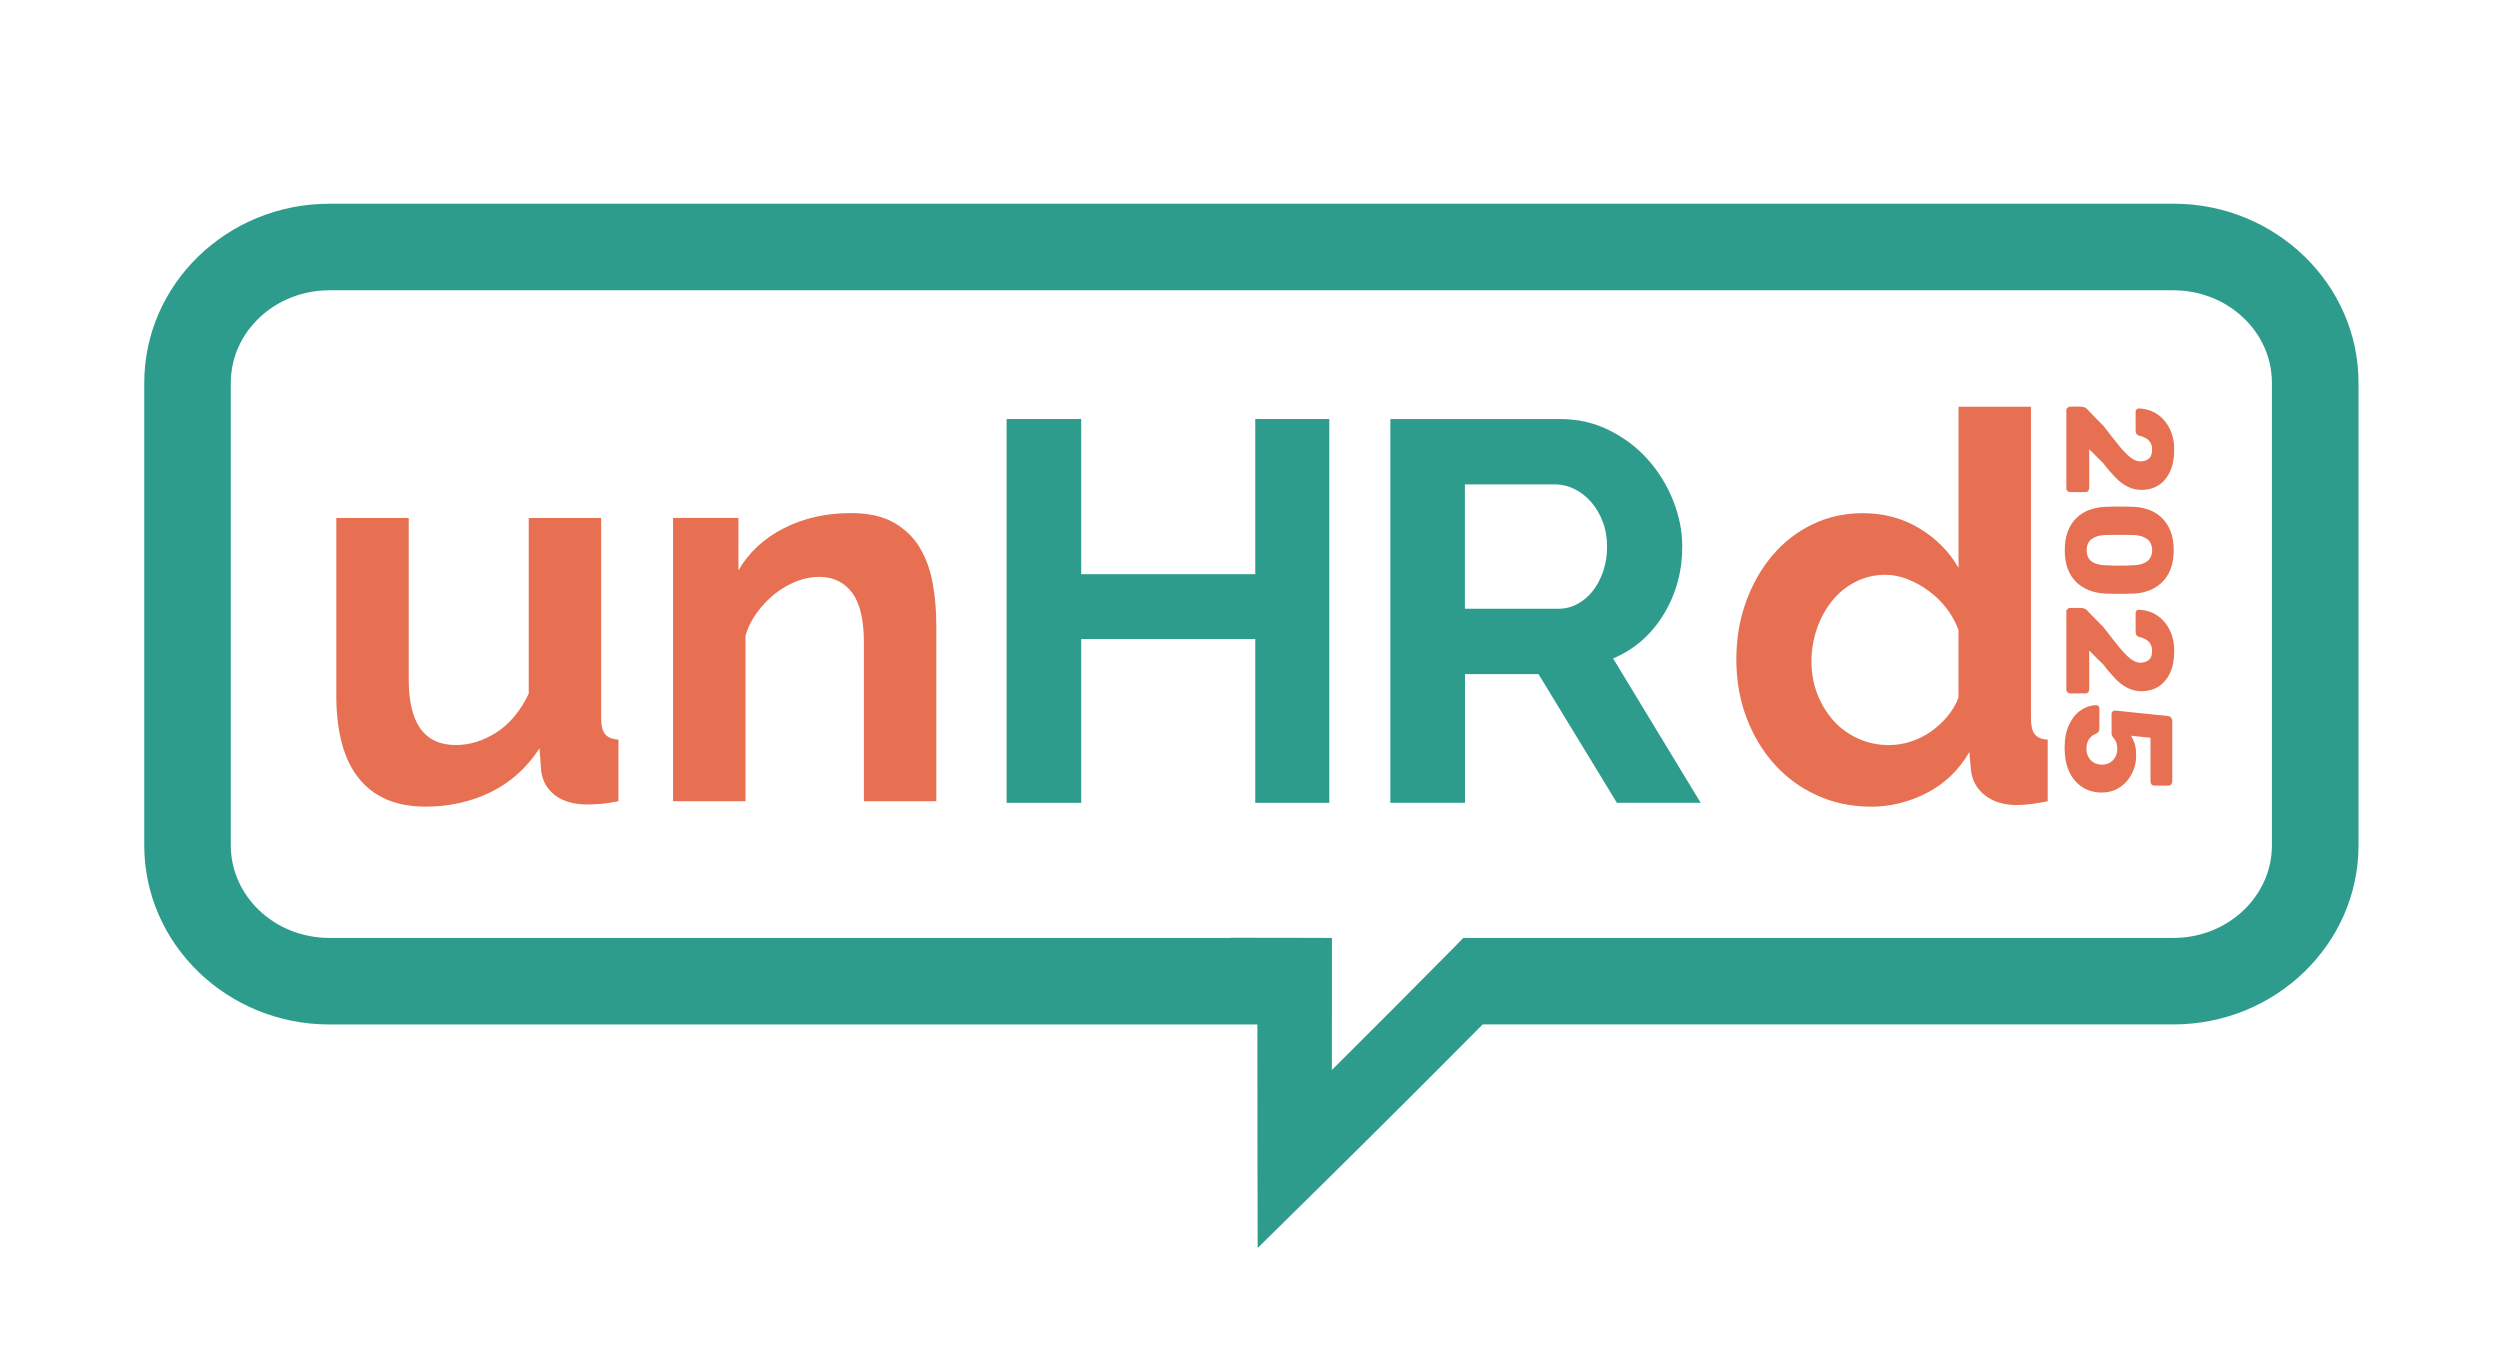 <?xml version="1.0" encoding="UTF-8"?>
<svg id="Layer_1" data-name="Layer 1" xmlns="http://www.w3.org/2000/svg" viewBox="0 0 543.33 292.86">
  <defs>
    <style>
      .cls-1 {
        fill: #e67051;
      }

      .cls-2 {
        fill: #2e9c8d;
      }
    </style>
  </defs>
  <g>
    <path class="cls-1" d="M92.47,175.31c-6.34,0-11.16-2.04-14.45-6.11-3.29-4.07-4.93-10.1-4.93-18.09v-38.53h15.74v35.13c0,9.48,3.41,14.21,10.22,14.21,3.05,0,6.01-.92,8.87-2.76,2.86-1.84,5.19-4.64,6.99-8.4v-38.18h15.74v43.47c0,1.64.29,2.82.88,3.52.59.7,1.55,1.1,2.88,1.17v13.39c-1.57.31-2.88.51-3.94.59-1.06.08-2.02.12-2.88.12-2.82,0-5.11-.65-6.87-1.94-1.76-1.29-2.8-3.07-3.11-5.35l-.35-4.93c-2.74,4.23-6.27,7.4-10.57,9.52-4.31,2.11-9.05,3.17-14.21,3.17Z"/>
    <path class="cls-1" d="M203.49,174.13h-15.74v-34.54c0-4.93-.86-8.54-2.58-10.81-1.72-2.27-4.11-3.41-7.17-3.41-1.57,0-3.17.31-4.82.94-1.64.63-3.19,1.51-4.64,2.64-1.45,1.14-2.76,2.49-3.94,4.05-1.17,1.57-2.04,3.29-2.58,5.17v35.95h-15.74v-61.56h14.21v11.4c2.27-3.92,5.56-6.97,9.87-9.16,4.31-2.19,9.16-3.29,14.57-3.29,3.84,0,6.97.7,9.4,2.11,2.43,1.41,4.31,3.25,5.64,5.52,1.33,2.27,2.25,4.86,2.76,7.75.51,2.9.76,5.84.76,8.81v38.42Z"/>
    <path class="cls-2" d="M288.9,91.07v83.41h-16.09v-35.6h-37.83v35.6h-16.21v-83.41h16.21v33.72h37.83v-33.72h16.09Z"/>
    <path class="cls-2" d="M302.17,174.48v-83.41h36.89c3.84,0,7.38.8,10.63,2.41,3.25,1.61,6.05,3.72,8.4,6.34,2.35,2.62,4.19,5.6,5.52,8.93,1.33,3.33,2,6.68,2,10.04,0,5.4-1.35,10.32-4.05,14.74-2.7,4.43-6.36,7.62-10.98,9.57l19.03,31.37h-18.21l-17.03-27.96h-15.98v27.96h-16.21ZM318.38,132.3h20.32c1.49,0,2.88-.35,4.17-1.06,1.29-.7,2.41-1.66,3.35-2.88.94-1.21,1.68-2.64,2.23-4.29.55-1.64.82-3.41.82-5.29s-.31-3.76-.94-5.4c-.63-1.64-1.47-3.07-2.53-4.29-1.06-1.21-2.27-2.15-3.64-2.82-1.37-.66-2.76-1-4.17-1h-19.62v27.02Z"/>
    <path class="cls-1" d="M406.61,175.31c-4.23,0-8.15-.82-11.75-2.47-3.6-1.64-6.7-3.92-9.28-6.81-2.58-2.9-4.6-6.28-6.05-10.16-1.45-3.88-2.17-8.05-2.17-12.51s.68-8.61,2.06-12.45c1.37-3.84,3.27-7.2,5.7-10.1,2.43-2.9,5.33-5.17,8.69-6.81,3.37-1.64,7.05-2.47,11.04-2.47,4.54,0,8.63,1.1,12.28,3.29,3.64,2.19,6.48,5.05,8.52,8.58v-35.01h15.74v67.67c0,1.64.27,2.82.82,3.52.55.7,1.49,1.1,2.82,1.17v13.39c-2.74.55-4.97.82-6.7.82-2.82,0-5.13-.7-6.93-2.11-1.8-1.41-2.82-3.25-3.05-5.52l-.35-3.88c-2.27,3.92-5.35,6.87-9.22,8.87-3.88,2-7.93,3-12.16,3ZM410.72,161.92c1.49,0,3.01-.25,4.58-.76,1.57-.51,3.01-1.23,4.35-2.17,1.33-.94,2.53-2.04,3.58-3.29,1.06-1.25,1.86-2.62,2.41-4.11v-14.68c-.63-1.72-1.51-3.31-2.64-4.76-1.14-1.45-2.43-2.7-3.88-3.76-1.45-1.06-2.98-1.9-4.58-2.53-1.61-.63-3.19-.94-4.76-.94-2.35,0-4.52.51-6.52,1.53-2,1.02-3.7,2.41-5.11,4.17-1.41,1.76-2.51,3.78-3.29,6.05-.78,2.27-1.17,4.62-1.17,7.05,0,2.58.43,4.97,1.29,7.17.86,2.19,2.04,4.11,3.52,5.76,1.49,1.64,3.27,2.94,5.35,3.88,2.07.94,4.36,1.41,6.87,1.41Z"/>
  </g>
  <path class="cls-2" d="M472.37,44.28H71.56c-22.17,0-40.21,17.46-40.21,38.92v100.53c0,21.46,18.04,38.92,40.21,38.92h201.71c0,9.81,0,19.63.02,29.29l.04,19.29,13.74-13.54c11.7-11.53,23.5-23.3,35.16-35.05h150.14c22.17,0,40.21-17.46,40.21-38.92v-100.53c0-21.46-18.04-38.92-40.21-38.92ZM493.76,183.73c0,11.09-9.6,20.11-21.4,20.11h-150.45s-.48,0-.48,0h-3.41s-2.38,2.44-2.38,2.44c-8.66,8.76-17.42,17.55-26.18,26.26,0-6.86,0-13.75.01-20.61v-8.09s-8.07-.02-8.07-.02c-4.64-.01-9.3-.02-13.96-.02,0,.01,0,.02,0,.04H71.56c-11.8,0-21.4-9.02-21.4-20.11v-100.53c0-11.09,9.6-20.11,21.4-20.11h400.8c11.8,0,21.4,9.02,21.4,20.11v100.53Z"/>
  <g>
    <path class="cls-1" d="M449.07,89.23c0-.24.08-.44.25-.61.16-.16.36-.25.58-.25h2.34c.15,0,.39.04.71.13.32.09.62.32.9.69l3.35,3.42c1.34,1.75,2.47,3.2,3.4,4.33.93,1.13,1.76,1.97,2.48,2.52.72.55,1.4.82,2.04.82.75,0,1.37-.19,1.86-.58.49-.38.74-1.05.74-1.99,0-.64-.14-1.16-.41-1.58-.27-.42-.63-.74-1.07-.97-.44-.23-.89-.39-1.35-.48-.29-.09-.48-.24-.59-.44-.11-.21-.16-.43-.16-.67v-4.11c0-.2.07-.36.2-.49.13-.13.3-.2.49-.2,1.05.02,2.04.25,2.98.67.93.43,1.75,1.03,2.45,1.81.7.78,1.26,1.71,1.66,2.8.41,1.09.61,2.31.61,3.67,0,1.86-.3,3.45-.9,4.75-.6,1.3-1.44,2.3-2.5,2.98-1.06.68-2.31,1.02-3.73,1.02-1.07,0-2.08-.24-3.01-.71-.93-.47-1.82-1.14-2.66-2.01-.84-.87-1.72-1.89-2.62-3.08l-3.06-3.03v8.45c0,.24-.08.44-.23.61-.15.16-.35.25-.59.25h-3.32c-.22,0-.41-.08-.58-.25-.16-.16-.25-.37-.25-.61v-16.87Z"/>
    <path class="cls-1" d="M448.74,119.56c0-1.58.23-2.94.67-4.1.45-1.15,1.07-2.11,1.86-2.88.79-.77,1.71-1.35,2.76-1.74,1.05-.39,2.18-.62,3.39-.69.59-.02,1.27-.04,2.02-.05.76-.01,1.52-.01,2.3,0,.78.01,1.47.03,2.09.05,1.21.07,2.33.3,3.37.71,1.04.41,1.95,1,2.73,1.78.78.78,1.39,1.74,1.83,2.89.44,1.15.66,2.49.66,4.03s-.22,2.91-.66,4.06c-.44,1.15-1.05,2.11-1.83,2.88-.78.77-1.69,1.36-2.73,1.78-1.04.42-2.17.66-3.37.72-.61.02-1.31.04-2.09.05-.78.01-1.55.01-2.3,0-.76-.01-1.43-.03-2.02-.05-1.21-.07-2.34-.3-3.39-.71-1.05-.41-1.97-.99-2.76-1.74-.79-.76-1.41-1.71-1.86-2.86-.45-1.15-.67-2.53-.67-4.13ZM453.51,119.56c0,1.14.37,1.97,1.1,2.48.73.52,1.73.78,2.98.81.64.04,1.3.07,2.01.08.7.01,1.4.01,2.11,0,.7-.01,1.35-.04,1.94-.08,1.21-.02,2.18-.29,2.93-.81.75-.52,1.13-1.34,1.15-2.48-.02-1.12-.41-1.94-1.15-2.45-.75-.52-1.72-.79-2.93-.84-.59,0-1.24,0-1.94-.02-.7-.01-1.4-.01-2.11,0-.7.01-1.37.02-2.01.02-1.25.04-2.24.33-2.98.86-.74.53-1.1,1.34-1.1,2.43Z"/>
    <path class="cls-1" d="M449.07,132.98c0-.24.08-.44.25-.61.16-.16.36-.25.58-.25h2.34c.15,0,.39.04.71.13.32.09.62.32.9.69l3.35,3.42c1.34,1.75,2.47,3.2,3.4,4.33.93,1.13,1.76,1.97,2.48,2.52.72.55,1.4.82,2.04.82.75,0,1.37-.19,1.86-.58.49-.38.74-1.05.74-1.99,0-.64-.14-1.16-.41-1.58-.27-.42-.63-.74-1.07-.97-.44-.23-.89-.39-1.35-.48-.29-.09-.48-.24-.59-.44-.11-.21-.16-.43-.16-.67v-4.11c0-.2.07-.36.2-.49.13-.13.3-.2.49-.2,1.05.02,2.04.25,2.98.67.93.43,1.75,1.03,2.45,1.81.7.78,1.26,1.71,1.66,2.8.41,1.09.61,2.31.61,3.67,0,1.86-.3,3.45-.9,4.75-.6,1.3-1.44,2.3-2.5,2.98-1.06.68-2.31,1.02-3.73,1.02-1.07,0-2.08-.24-3.01-.71-.93-.47-1.82-1.14-2.66-2.01-.84-.87-1.72-1.89-2.62-3.08l-3.06-3.03v8.45c0,.24-.08.44-.23.61-.15.16-.35.25-.59.25h-3.32c-.22,0-.41-.08-.58-.25-.16-.16-.25-.37-.25-.61v-16.87Z"/>
    <path class="cls-1" d="M448.7,162.68c0-2.06.32-3.78.97-5.16s1.49-2.43,2.53-3.14c1.04-.71,2.17-1.09,3.37-1.13.2,0,.36.07.49.2s.2.3.2.49v4.41c0,.28-.05.51-.16.67-.11.16-.26.29-.46.38-.5.2-.92.46-1.25.79-.33.33-.57.7-.72,1.12-.15.42-.23.89-.23,1.41,0,.61.13,1.18.39,1.71s.65.95,1.17,1.27c.51.32,1.13.48,1.86.48.66,0,1.23-.15,1.71-.44.48-.3.87-.7,1.15-1.22.28-.52.43-1.11.43-1.79,0-.53-.06-.95-.18-1.28-.12-.33-.27-.6-.44-.82-.18-.22-.32-.42-.44-.59-.12-.18-.18-.37-.18-.59v-4.31c0-.2.07-.37.21-.51.14-.14.31-.21.51-.21l11.48,1.18c.33.04.58.16.74.36.16.2.25.44.25.72v13.19c0,.24-.08.44-.23.61-.15.16-.35.25-.59.25h-3.09c-.24,0-.44-.08-.59-.25-.15-.16-.23-.37-.23-.61v-9.54l-4.24-.43c.31.48.57,1.05.79,1.69.22.65.33,1.54.33,2.68,0,1.03-.18,2.02-.54,2.98-.36.95-.87,1.81-1.53,2.57-.66.76-1.44,1.35-2.35,1.78-.91.43-1.94.64-3.08.64-1.56,0-2.94-.38-4.14-1.13-1.21-.76-2.15-1.85-2.85-3.27-.69-1.43-1.04-3.14-1.04-5.13Z"/>
  </g>
</svg>